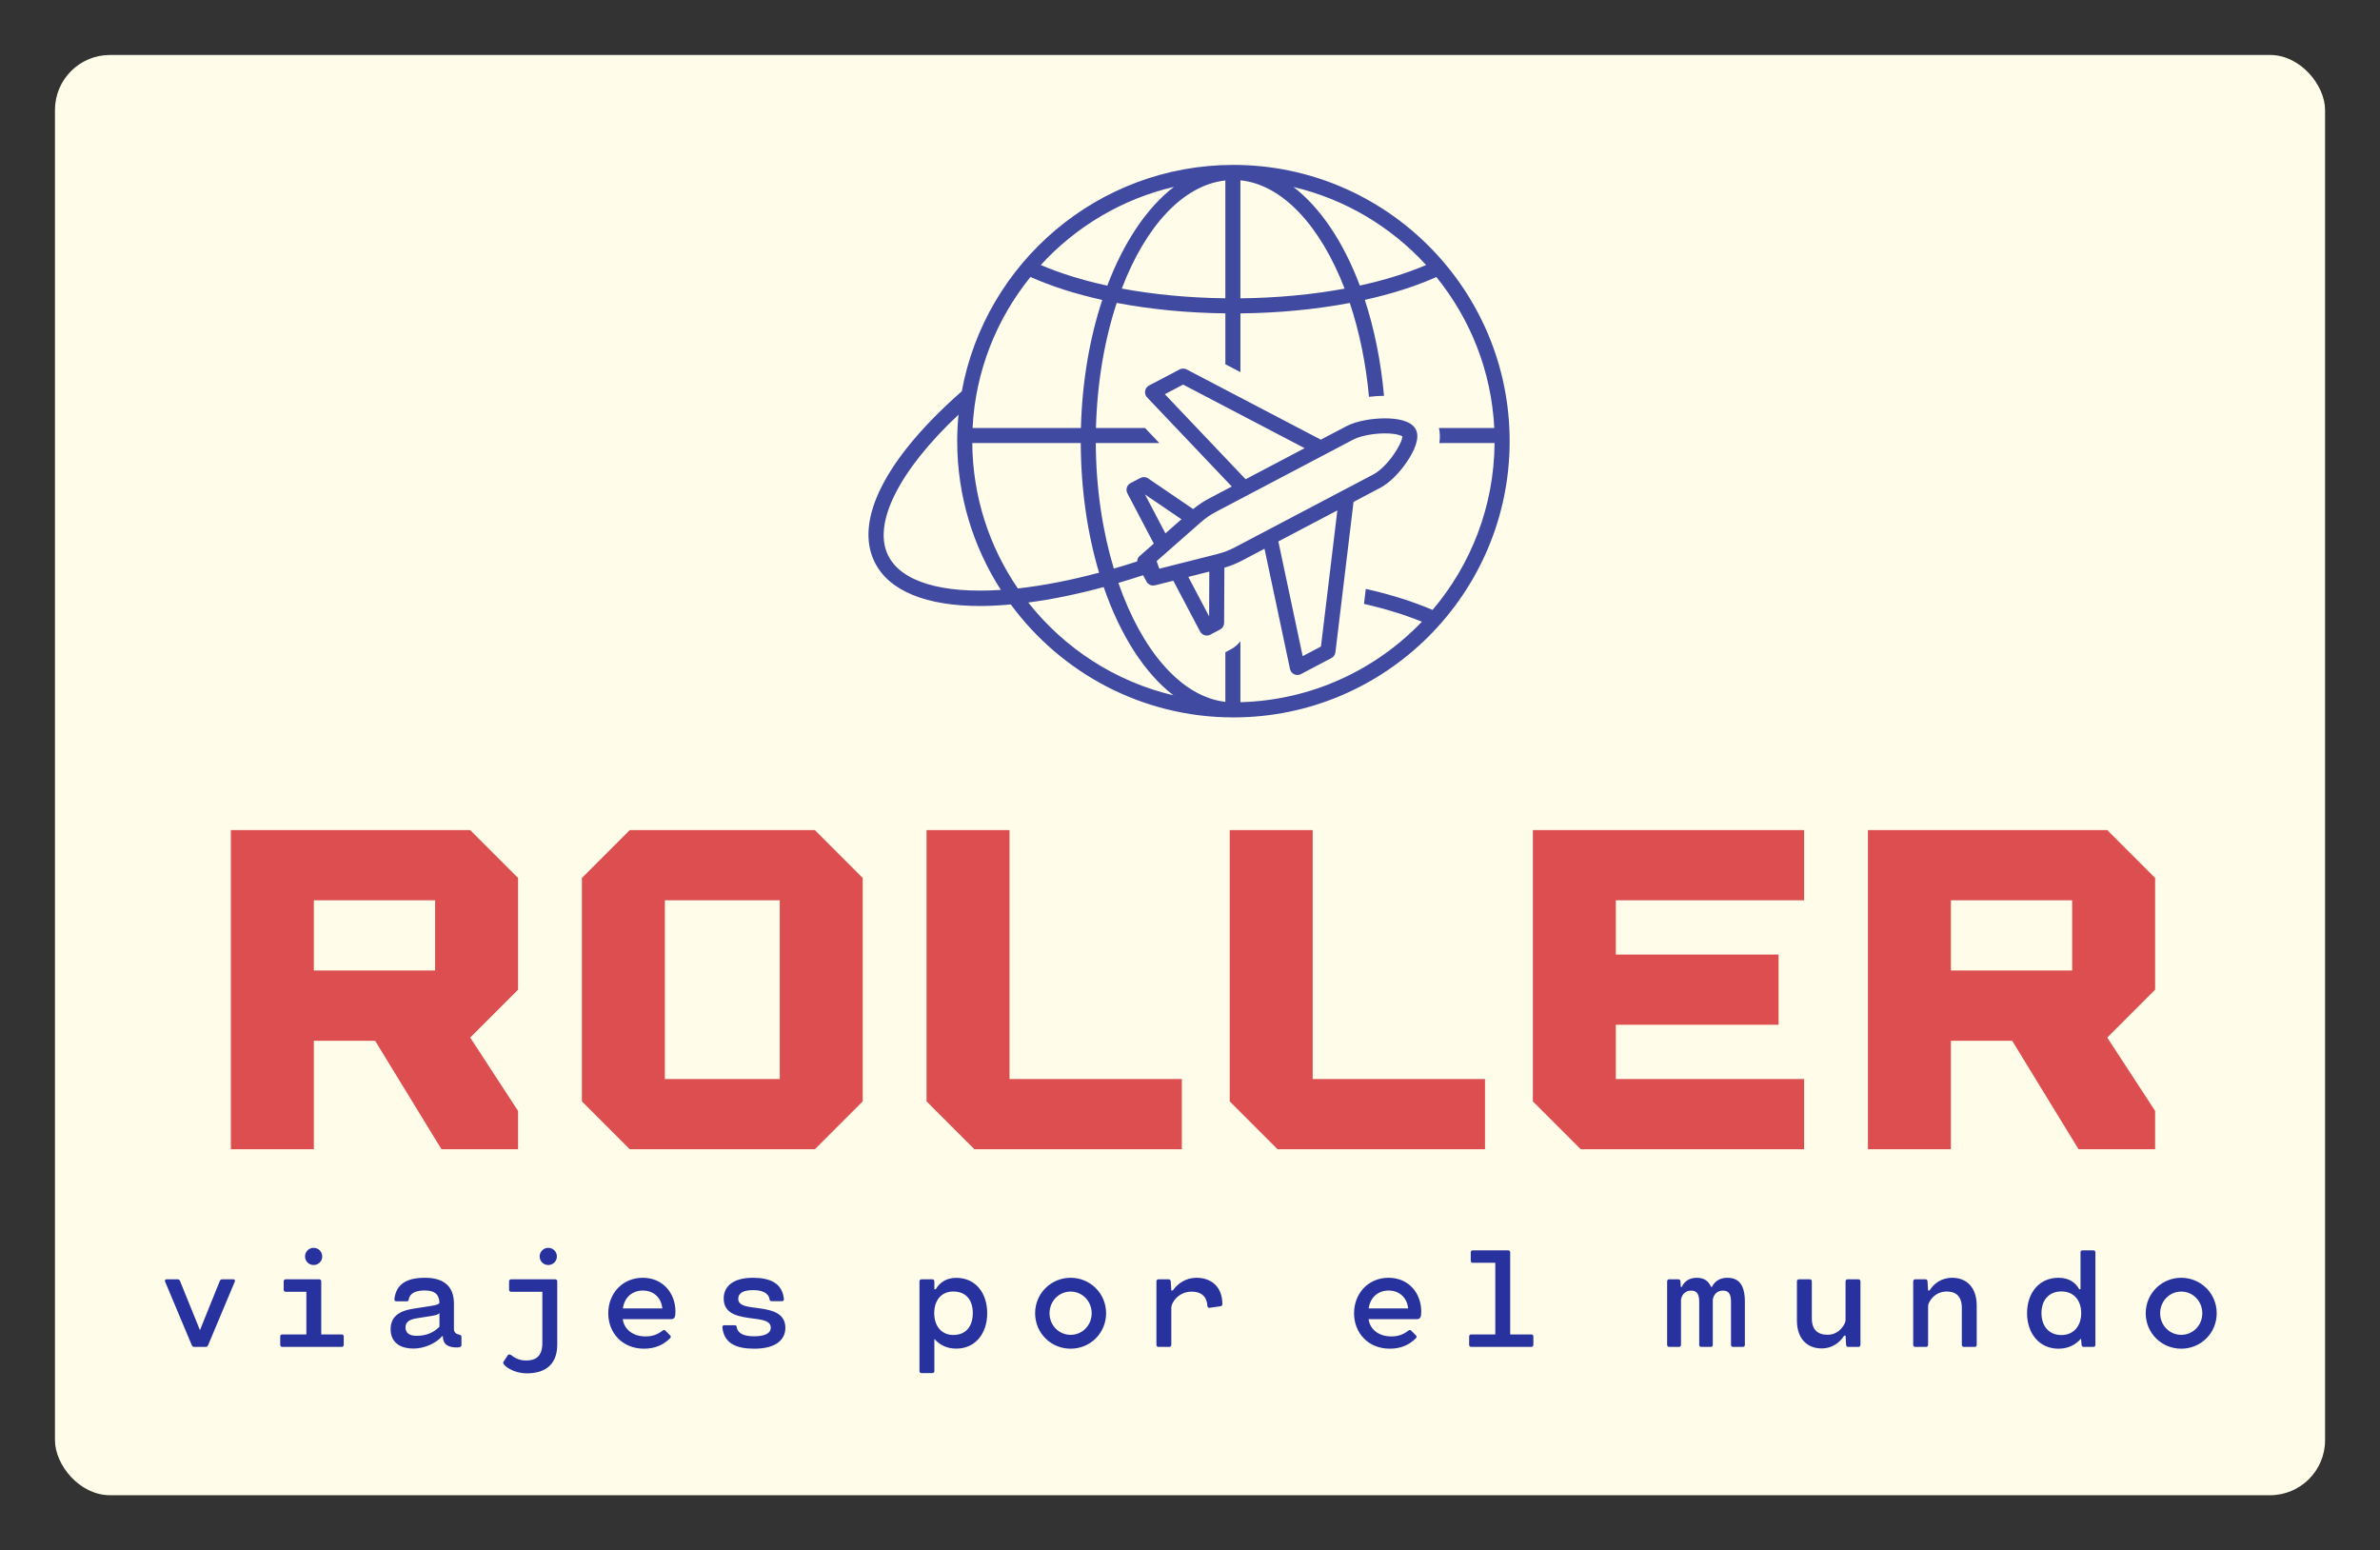 
        <svg xmlns="http://www.w3.org/2000/svg" xmlns:xlink="http://www.w3.org/1999/xlink" version="1.1" width="3145.278" 
        height="2048.426" viewBox="0 0 3145.278 2048.426">
			
			<rect x="0" y="0" width="3145.278" height="2048.426" fill="#333333" stroke="none"/>
			
			<g transform="scale(7.264) translate(10, 10)">
				<defs id="SvgjsDefs4098"></defs><g id="SvgjsG4099" featureKey="rootContainer" transform="matrix(1,0,0,1,0,0)" fill="#fffde9"><rect xmlns="http://www.w3.org/2000/svg" width="413" height="262" rx="10" ry="10"></rect></g><g id="SvgjsG4100" featureKey="symbolFeature-0" transform="matrix(1.369,0,0,1.369,137.875,1.803)" fill="#404aa1"><path xmlns="http://www.w3.org/2000/svg" d="M55.896,13.291c-17.979,0-32.97,12.996-36.099,30.085C9.693,52.243,5.467,60.502,8.216,66.067  c1.919,3.884,6.927,5.838,14.053,5.838c1.275,0,2.637-0.081,4.043-0.206c6.688,9.094,17.456,15.01,29.585,15.01  c20.241,0,36.709-16.468,36.709-36.709S76.138,13.291,55.896,13.291z M81.501,26.594c-2.583,1.1-5.547,2.022-8.808,2.729  c-2.171-5.789-5.231-10.341-8.816-13.096C70.767,17.855,76.872,21.535,81.501,26.594z M56.824,15.341  c5.605,0.555,10.659,6.107,13.85,14.391c-4.299,0.794-9.004,1.236-13.85,1.287V15.341z M47.994,16.209  c-3.601,2.768-6.675,7.35-8.858,13.127c-3.274-0.708-6.248-1.638-8.843-2.743C34.938,21.516,41.072,17.828,47.994,16.209z   M54.824,15.356v15.66c-4.822-0.058-9.494-0.501-13.761-1.291C44.192,21.507,49.166,15.98,54.824,15.356z M21.231,48.251  c0.379-7.582,3.205-14.526,7.697-20.069c2.772,1.237,5.989,2.269,9.537,3.05c-1.659,5.026-2.675,10.823-2.837,17.02H21.231z   M38.042,67.477c-3.866,1.031-7.501,1.731-10.793,2.093c-3.776-5.511-6.004-12.16-6.056-19.318h14.414  C35.631,56.481,36.51,62.345,38.042,67.477z M10.009,65.181c-2.099-4.248,1.473-11.29,9.352-18.704  c-0.111,1.16-0.173,2.335-0.173,3.523c0,7.274,2.136,14.055,5.8,19.766C17.278,70.269,11.769,68.743,10.009,65.181z M28.633,71.441  c3.098-0.406,6.452-1.088,10.024-2.054c2.182,6.357,5.408,11.415,9.265,14.387C40.168,81.943,33.414,77.508,28.633,71.441z   M56.824,84.686v-8.102c-0.345,0.446-0.782,0.825-1.299,1.097l-0.701,0.369v6.589c-5.908-0.675-11.112-6.869-14.213-15.805  c1.08-0.316,2.176-0.656,3.289-1.021l0.441,0.84c0.176,0.334,0.521,0.534,0.885,0.534c0.081,0,0.163-0.01,0.245-0.03l2.435-0.615  l3.563,6.756c0.18,0.34,0.526,0.533,0.886,0.533c0.157,0,0.316-0.037,0.465-0.115l1.308-0.688c0.327-0.172,0.532-0.511,0.534-0.881  l0.031-7.334c0.825-0.239,1.57-0.537,2.352-0.948l2.982-1.569l3.39,15.982c0.065,0.307,0.271,0.565,0.554,0.698  c0.135,0.063,0.28,0.095,0.425,0.095c0.16,0,0.32-0.038,0.466-0.115l4.063-2.139c0.291-0.153,0.487-0.438,0.527-0.766l2.408-19.982  l3.538-1.862c1.209-0.636,2.562-1.966,3.618-3.557c0.849-1.278,1.731-3.046,1.116-4.213c-0.639-1.213-2.579-1.468-4.095-1.468  c-1.521,0-3.674,0.277-5.156,1.058L67.511,49.8l-17.835-9.332c-0.291-0.152-0.639-0.152-0.93,0.001l-4.063,2.138  c-0.277,0.146-0.47,0.413-0.521,0.722c-0.052,0.31,0.046,0.625,0.262,0.852l11.254,11.847l-2.982,1.569  c-0.794,0.418-1.47,0.871-2.146,1.428l-5.99-4.078c-0.305-0.208-0.701-0.23-1.027-0.06l-1.309,0.688  c-0.489,0.257-0.678,0.861-0.421,1.351l3.512,6.688l-1.887,1.658c-0.21,0.185-0.313,0.443-0.325,0.709  c-1.047,0.34-2.081,0.658-3.101,0.954c-1.498-4.975-2.37-10.674-2.394-16.682h8.445l-1.9-2h-6.524  c0.16-6.083,1.152-11.755,2.76-16.623c4.477,0.851,9.38,1.329,14.437,1.389v6.759l2,1.047v-7.804  c5.084-0.053,10.025-0.531,14.537-1.386c1.251,3.74,2.134,7.959,2.551,12.472c0.656-0.081,1.326-0.128,1.998-0.133  c-0.418-4.616-1.299-8.917-2.553-12.75c3.536-0.78,6.75-1.805,9.51-3.035c4.491,5.541,7.316,12.484,7.694,20.064h-7.35  c0.138,0.63,0.161,1.295,0.049,2H90.6c-0.061,8.444-3.153,16.178-8.239,22.172c-2.587-1.106-5.58-2.058-8.872-2.793l-0.24,1.993  c2.828,0.642,5.418,1.444,7.695,2.368C74.821,80.38,66.291,84.436,56.824,84.686z M57.517,55.059L46.784,43.761l2.429-1.278  l16.146,8.449L57.517,55.059z M71.813,49.795c0.94-0.494,2.639-0.827,4.225-0.827c1.36,0,2.099,0.247,2.305,0.396  c0.026,0.903-1.948,4.059-3.876,5.072l-3.997,2.104c-0.002,0.001-0.004,0.001-0.006,0.002l-10.198,5.367  c-0.001,0-0.001,0.001-0.002,0.001l-4.15,2.185c-0.791,0.417-1.502,0.688-2.375,0.91l-7.692,1.944l-0.354-1.008l5.838-5.132  c0.677-0.595,1.304-1.026,2.096-1.442L71.813,49.795z M69.709,59.199l-2.18,18.091l-2.43,1.278l-3.232-15.243L69.709,59.199z   M52.691,67.332l-0.025,5.944l-2.764-5.239L52.691,67.332z M46.859,62.252l-2.715-5.17l4.844,3.298L46.859,62.252z"></path></g><g id="SvgjsG4101" featureKey="nameFeature-0" transform="matrix(2.032,0,0,2.032,26.197,117.784)" fill="#dd4e50"><path d="M28.571 15.714 l0 10 l-4.286 4.286 l4.286 6.571 l0 3.429 l-6.857 0 l-5.943 -9.714 l-5.486 0 l0 9.714 l-7.429 0 l0 -28.571 l21.429 0 z M21.143 24 l0 -6.286 l-10.857 0 l0 6.286 l10.857 0 z M55.143 11.429 l4.286 4.286 l0 20 l-4.286 4.286 l-16.571 0 l-4.286 -4.286 l0 -20 l4.286 -4.286 l16.571 0 z M52 33.714 l0 -16 l-10.286 0 l0 16 l10.286 0 z M65.143 35.714 l0 -24.286 l7.429 0 l0 22.286 l15.429 0 l0 6.286 l-18.571 0 z M92.286 35.714 l0 -24.286 l7.429 0 l0 22.286 l15.429 0 l0 6.286 l-18.571 0 z M143.714 17.714 l-16.857 0 l0 4.857 l14.571 0 l0 6.286 l-14.571 0 l0 4.857 l16.857 0 l0 6.286 l-20 0 l-4.286 -4.286 l0 -24.286 l24.286 0 l0 6.286 z M175.142 15.714 l0 10 l-4.286 4.286 l4.286 6.571 l0 3.429 l-6.857 0 l-5.943 -9.714 l-5.486 0 l0 9.714 l-7.429 0 l0 -28.571 l21.429 0 z M167.714 24 l0 -6.286 l-10.857 0 l0 6.286 l10.857 0 z"></path></g><g id="SvgjsG4102" featureKey="sloganFeature-0" transform="matrix(1.255,0,0,1.255,18.922,209.921)" fill="#27329e"><path d="M8.82 10.44 c0.07 -0.16 0.2 -0.24 0.36 -0.24 l1.57 0 c0.22 0 0.33 0.12 0.24 0.34 l-3.87 9.22 c-0.06 0.16 -0.2 0.24 -0.36 0.24 l-1.64 0 c-0.16 0 -0.3 -0.08 -0.36 -0.24 l-3.87 -9.22 c-0.09 -0.22 0.02 -0.34 0.24 -0.34 l1.56 0 c0.16 0 0.3 0.08 0.36 0.24 l2.89 7.13 z M22.425 8.13 c-0.7 0 -1.25 -0.55 -1.25 -1.24 c0 -0.7 0.55 -1.25 1.25 -1.25 c0.69 0 1.24 0.55 1.24 1.25 c0 0.69 -0.55 1.24 -1.24 1.24 z M26.485 18.19 c0.18 0 0.3 0.12 0.3 0.3 l0 1.21 c0 0.18 -0.12 0.3 -0.3 0.3 l-8.61 0 c-0.18 0 -0.3 -0.12 -0.3 -0.3 l0 -1.21 c0 -0.18 0.12 -0.3 0.3 -0.3 l3.49 0 l0 -6.18 l-2.99 0 c-0.18 0 -0.3 -0.12 -0.3 -0.3 l0 -1.21 c0 -0.18 0.12 -0.3 0.3 -0.3 l4.85 0 c0.18 0 0.3 0.12 0.3 0.3 l0 7.69 l2.96 0 z M43.49 18.21 c0.25 0.06 0.36 0.14 0.36 0.35 l0 1.19 c0 0.23 -0.22 0.32 -0.57 0.33 c-1.45 0.03 -2.13 -0.5 -2.13 -1.64 l-0.09 0 c-1.02 1.16 -2.74 1.8 -4.15 1.8 c-2.19 0 -3.33 -1.09 -3.33 -2.79 c0 -1.77 1.13 -2.67 3.36 -3 l2.33 -0.36 c0.83 -0.13 1.27 -0.24 1.39 -0.47 c-0.05 -1.36 -0.83 -1.8 -2.12 -1.8 c-1.27 0 -2.19 0.34 -2.34 1.35 c-0.02 0.14 -0.11 0.22 -0.29 0.22 l-1.49 0 c-0.18 0 -0.31 -0.1 -0.29 -0.3 c0.24 -2.33 1.98 -3.11 4.43 -3.11 c2.84 0 4.2 1.33 4.2 3.74 l0 3.67 c0 0.44 0.23 0.72 0.73 0.82 z M37.32 18.39 c1.11 0 2.28 -0.25 3.34 -1.31 l0 -2.01 c-0.11 0.23 -0.5 0.34 -1.25 0.46 l-2.1 0.33 c-1.18 0.19 -1.57 0.66 -1.57 1.32 c0 0.73 0.48 1.21 1.58 1.21 z M56.435 8.13 c-0.69 0 -1.25 -0.55 -1.25 -1.24 c0 -0.7 0.56 -1.25 1.25 -1.25 s1.25 0.55 1.25 1.25 c0 0.69 -0.56 1.24 -1.25 1.24 z M57.435 10.2 c0.18 0 0.3 0.12 0.3 0.3 l0 9.16 c0 3.32 -2.26 4.17 -4.38 4.17 c-2.13 0 -3.68 -1.26 -3.43 -1.64 l0.63 -0.97 c0.1 -0.16 0.33 -0.17 0.52 -0.02 c0.39 0.31 1.08 0.77 2.14 0.77 c1.21 0 2.36 -0.43 2.36 -2.51 l0 -7.45 l-4.52 0 c-0.18 0 -0.3 -0.12 -0.3 -0.3 l0 -1.21 c0 -0.18 0.12 -0.3 0.3 -0.3 l6.38 0 z M70.13 9.98 c2.96 0 4.74 2.27 4.74 4.89 c0 0.74 -0.09 1.11 -0.65 1.11 l-6.99 0 c0.23 1.52 1.5 2.5 3.31 2.5 c1.05 0 1.78 -0.32 2.45 -0.83 c0.16 -0.12 0.28 -0.15 0.43 0 l0.66 0.66 c0.15 0.15 0.16 0.29 0 0.45 c-0.95 0.95 -2.19 1.5 -3.76 1.5 c-3.12 0 -5.19 -2.26 -5.19 -5.14 s2.07 -5.14 5 -5.14 z M70.14 11.83 c-1.53 0 -2.67 1 -2.89 2.59 l5.72 0 c-0.16 -1.57 -1.27 -2.59 -2.83 -2.59 z M86.245 14.3 c2.11 0.27 4.56 0.53 4.56 2.94 c0 1.79 -1.48 3.02 -4.51 3.02 c-2.62 0 -4.39 -0.77 -4.62 -3.1 c-0.02 -0.2 0.11 -0.3 0.29 -0.3 l1.49 0 c0.18 0 0.27 0.08 0.29 0.22 c0.15 1.01 1.09 1.38 2.51 1.38 c1.54 0 2.43 -0.4 2.43 -1.26 c0 -0.91 -1.04 -1.13 -2.44 -1.3 c-2.08 -0.27 -4.38 -0.55 -4.38 -2.92 c0 -1.77 1.38 -3 4.23 -3 c2.48 0 4.27 0.76 4.5 3.09 c0.02 0.2 -0.11 0.3 -0.29 0.3 l-1.49 0 c-0.18 0 -0.27 -0.08 -0.29 -0.22 c-0.15 -1.01 -1.11 -1.38 -2.4 -1.38 c-1.33 0 -2.15 0.38 -2.15 1.25 s0.88 1.1 2.27 1.28 z M115.575 9.99 c2.84 0 4.49 2.23 4.49 5.13 s-1.69 5.13 -4.49 5.13 c-1.4 0 -2.44 -0.57 -3.17 -1.41 l0 4.66 c0 0.18 -0.12 0.3 -0.3 0.3 l-1.56 0 c-0.18 0 -0.3 -0.12 -0.3 -0.3 l0 -13 c0 -0.18 0.12 -0.3 0.3 -0.3 l1.56 0 c0.18 0 0.3 0.12 0.3 0.3 l0 1.14 l0.2 0 c0.54 -0.91 1.47 -1.65 2.97 -1.65 z M115.145 18.27 c1.87 0 2.83 -1.29 2.83 -3.17 s-0.96 -3.13 -2.83 -3.13 c-1.7 0 -2.76 1.25 -2.76 3.13 s1.06 3.17 2.76 3.17 z M132.16 20.26 c-2.85 0 -5.15 -2.26 -5.15 -5.14 c0 -2.87 2.3 -5.14 5.15 -5.14 c2.84 0 5.14 2.27 5.14 5.14 c0 2.88 -2.3 5.14 -5.14 5.14 z M132.16 18.25 c1.72 0 3.05 -1.4 3.05 -3.13 c0 -1.72 -1.33 -3.14 -3.05 -3.14 c-1.73 0 -3.06 1.42 -3.06 3.14 c0 1.73 1.33 3.13 3.06 3.13 z M150.405 9.98 c2.16 0 3.75 1.32 3.75 3.81 c0 0.19 -0.1 0.3 -0.29 0.32 l-1.56 0.22 c-0.19 0.03 -0.3 -0.08 -0.32 -0.27 c-0.09 -1.46 -0.99 -2.07 -2.27 -2.07 c-2.02 0 -2.96 1.69 -2.96 2.29 l0 5.42 c0 0.18 -0.12 0.3 -0.3 0.3 l-1.56 0 c-0.18 0 -0.3 -0.12 -0.3 -0.3 l0 -9.2 c0 -0.18 0.12 -0.3 0.3 -0.3 l1.48 0 c0.18 0 0.28 0.12 0.3 0.3 l0.08 1.32 l0.22 0 c0.64 -0.94 1.83 -1.84 3.43 -1.84 z M178.245 9.98 c2.96 0 4.74 2.27 4.74 4.89 c0 0.74 -0.09 1.11 -0.65 1.11 l-6.99 0 c0.23 1.52 1.5 2.5 3.31 2.5 c1.05 0 1.78 -0.32 2.45 -0.83 c0.16 -0.12 0.28 -0.15 0.43 0 l0.66 0.66 c0.15 0.15 0.16 0.29 0 0.45 c-0.95 0.95 -2.19 1.5 -3.76 1.5 c-3.12 0 -5.19 -2.26 -5.19 -5.14 s2.07 -5.14 5 -5.14 z M178.255 11.83 c-1.53 0 -2.67 1 -2.89 2.59 l5.72 0 c-0.16 -1.57 -1.27 -2.59 -2.83 -2.59 z M198.94 18.19 c0.18 0 0.3 0.12 0.3 0.3 l0 1.21 c0 0.18 -0.12 0.3 -0.3 0.3 l-8.71 0 c-0.18 0 -0.3 -0.12 -0.3 -0.3 l0 -1.21 c0 -0.18 0.12 -0.3 0.3 -0.3 l3.49 0 l0 -10.38 l-3.26 0 c-0.18 0 -0.3 -0.12 -0.3 -0.3 l0 -1.21 c0 -0.18 0.12 -0.3 0.3 -0.3 l5.12 0 c0.18 0 0.3 0.12 0.3 0.3 l0 11.89 l3.06 0 z M218.93 20 c-0.18 0 -0.3 -0.12 -0.3 -0.3 l0 -9.2 c0 -0.18 0.12 -0.3 0.3 -0.3 l1.33 0 c0.18 0 0.29 0.12 0.3 0.3 l0.05 0.8 l0.15 0 c0.38 -0.87 1.17 -1.32 2.18 -1.32 c0.96 0 1.68 0.41 2.06 1.32 l0.12 0 c0.43 -0.88 1.24 -1.32 2.23 -1.32 c1.59 0 2.55 0.91 2.55 3.48 l0 6.24 c0 0.18 -0.12 0.3 -0.3 0.3 l-1.41 0 c-0.18 0 -0.3 -0.12 -0.3 -0.3 l0 -6.24 c0 -1.22 -0.41 -1.62 -1.18 -1.62 c-0.96 0 -1.37 0.72 -1.46 1.32 l0 6.54 c0 0.18 -0.12 0.3 -0.3 0.3 l-1.37 0 c-0.18 0 -0.3 -0.12 -0.3 -0.3 l0 -6.24 c0 -1.22 -0.41 -1.62 -1.2 -1.62 c-0.93 0 -1.35 0.72 -1.44 1.32 l0 6.54 c0 0.18 -0.12 0.3 -0.3 0.3 l-1.41 0 z M246.355 10.2 c0.18 0 0.3 0.12 0.3 0.3 l0 9.2 c0 0.18 -0.12 0.3 -0.3 0.3 l-1.48 0 c-0.18 0 -0.28 -0.12 -0.3 -0.3 l-0.08 -1.33 l-0.2 0 c-0.61 0.95 -1.67 1.85 -3.27 1.85 c-2.1 0 -3.58 -1.42 -3.58 -4.04 l0 -5.68 c0 -0.18 0.12 -0.3 0.3 -0.3 l1.56 0 c0.18 0 0.3 0.12 0.3 0.3 l0 5.36 c0 1.67 0.88 2.38 2.29 2.38 c1.76 0 2.6 -1.65 2.6 -2.09 l0 -5.65 c0 -0.18 0.12 -0.3 0.3 -0.3 l1.56 0 z M259.97 9.98 c2.09 0 3.54 1.42 3.54 4.04 l0 5.68 c0 0.18 -0.12 0.3 -0.3 0.3 l-1.56 0 c-0.18 0 -0.3 -0.12 -0.3 -0.3 l0 -5.36 c0 -1.67 -0.86 -2.37 -2.17 -2.37 c-1.9 0 -2.72 1.64 -2.72 2.08 l0 5.65 c0 0.18 -0.12 0.3 -0.3 0.3 l-1.56 0 c-0.18 0 -0.3 -0.12 -0.3 -0.3 l0 -9.2 c0 -0.18 0.12 -0.3 0.3 -0.3 l1.48 0 c0.18 0 0.28 0.12 0.3 0.3 l0.08 1.32 l0.21 0 c0.58 -0.94 1.65 -1.84 3.3 -1.84 z M280.415 6 c0.18 0 0.3 0.12 0.3 0.3 l0 13.4 c0 0.18 -0.12 0.3 -0.3 0.3 l-1.41 0 c-0.18 0 -0.28 -0.12 -0.3 -0.3 l-0.07 -0.92 c-0.74 0.87 -1.81 1.48 -3.27 1.48 c-2.8 0 -4.56 -2.24 -4.56 -5.14 s1.71 -5.14 4.56 -5.14 c1.58 0 2.52 0.75 3 1.66 l0.19 0 l0 -5.34 c0 -0.18 0.12 -0.3 0.3 -0.3 l1.56 0 z M275.785 18.28 c1.77 0 2.87 -1.3 2.87 -3.18 s-1.1 -3.14 -2.87 -3.14 c-1.81 0 -2.89 1.26 -2.89 3.14 s1.08 3.18 2.89 3.18 z M293.16 20.26 c-2.85 0 -5.15 -2.26 -5.15 -5.14 c0 -2.87 2.3 -5.14 5.15 -5.14 c2.84 0 5.14 2.27 5.14 5.14 c0 2.88 -2.3 5.14 -5.14 5.14 z M293.16 18.25 c1.72 0 3.05 -1.4 3.05 -3.13 c0 -1.72 -1.33 -3.14 -3.05 -3.14 c-1.73 0 -3.06 1.42 -3.06 3.14 c0 1.73 1.33 3.13 3.06 3.13 z"></path></g>
			</g>
		</svg>
	